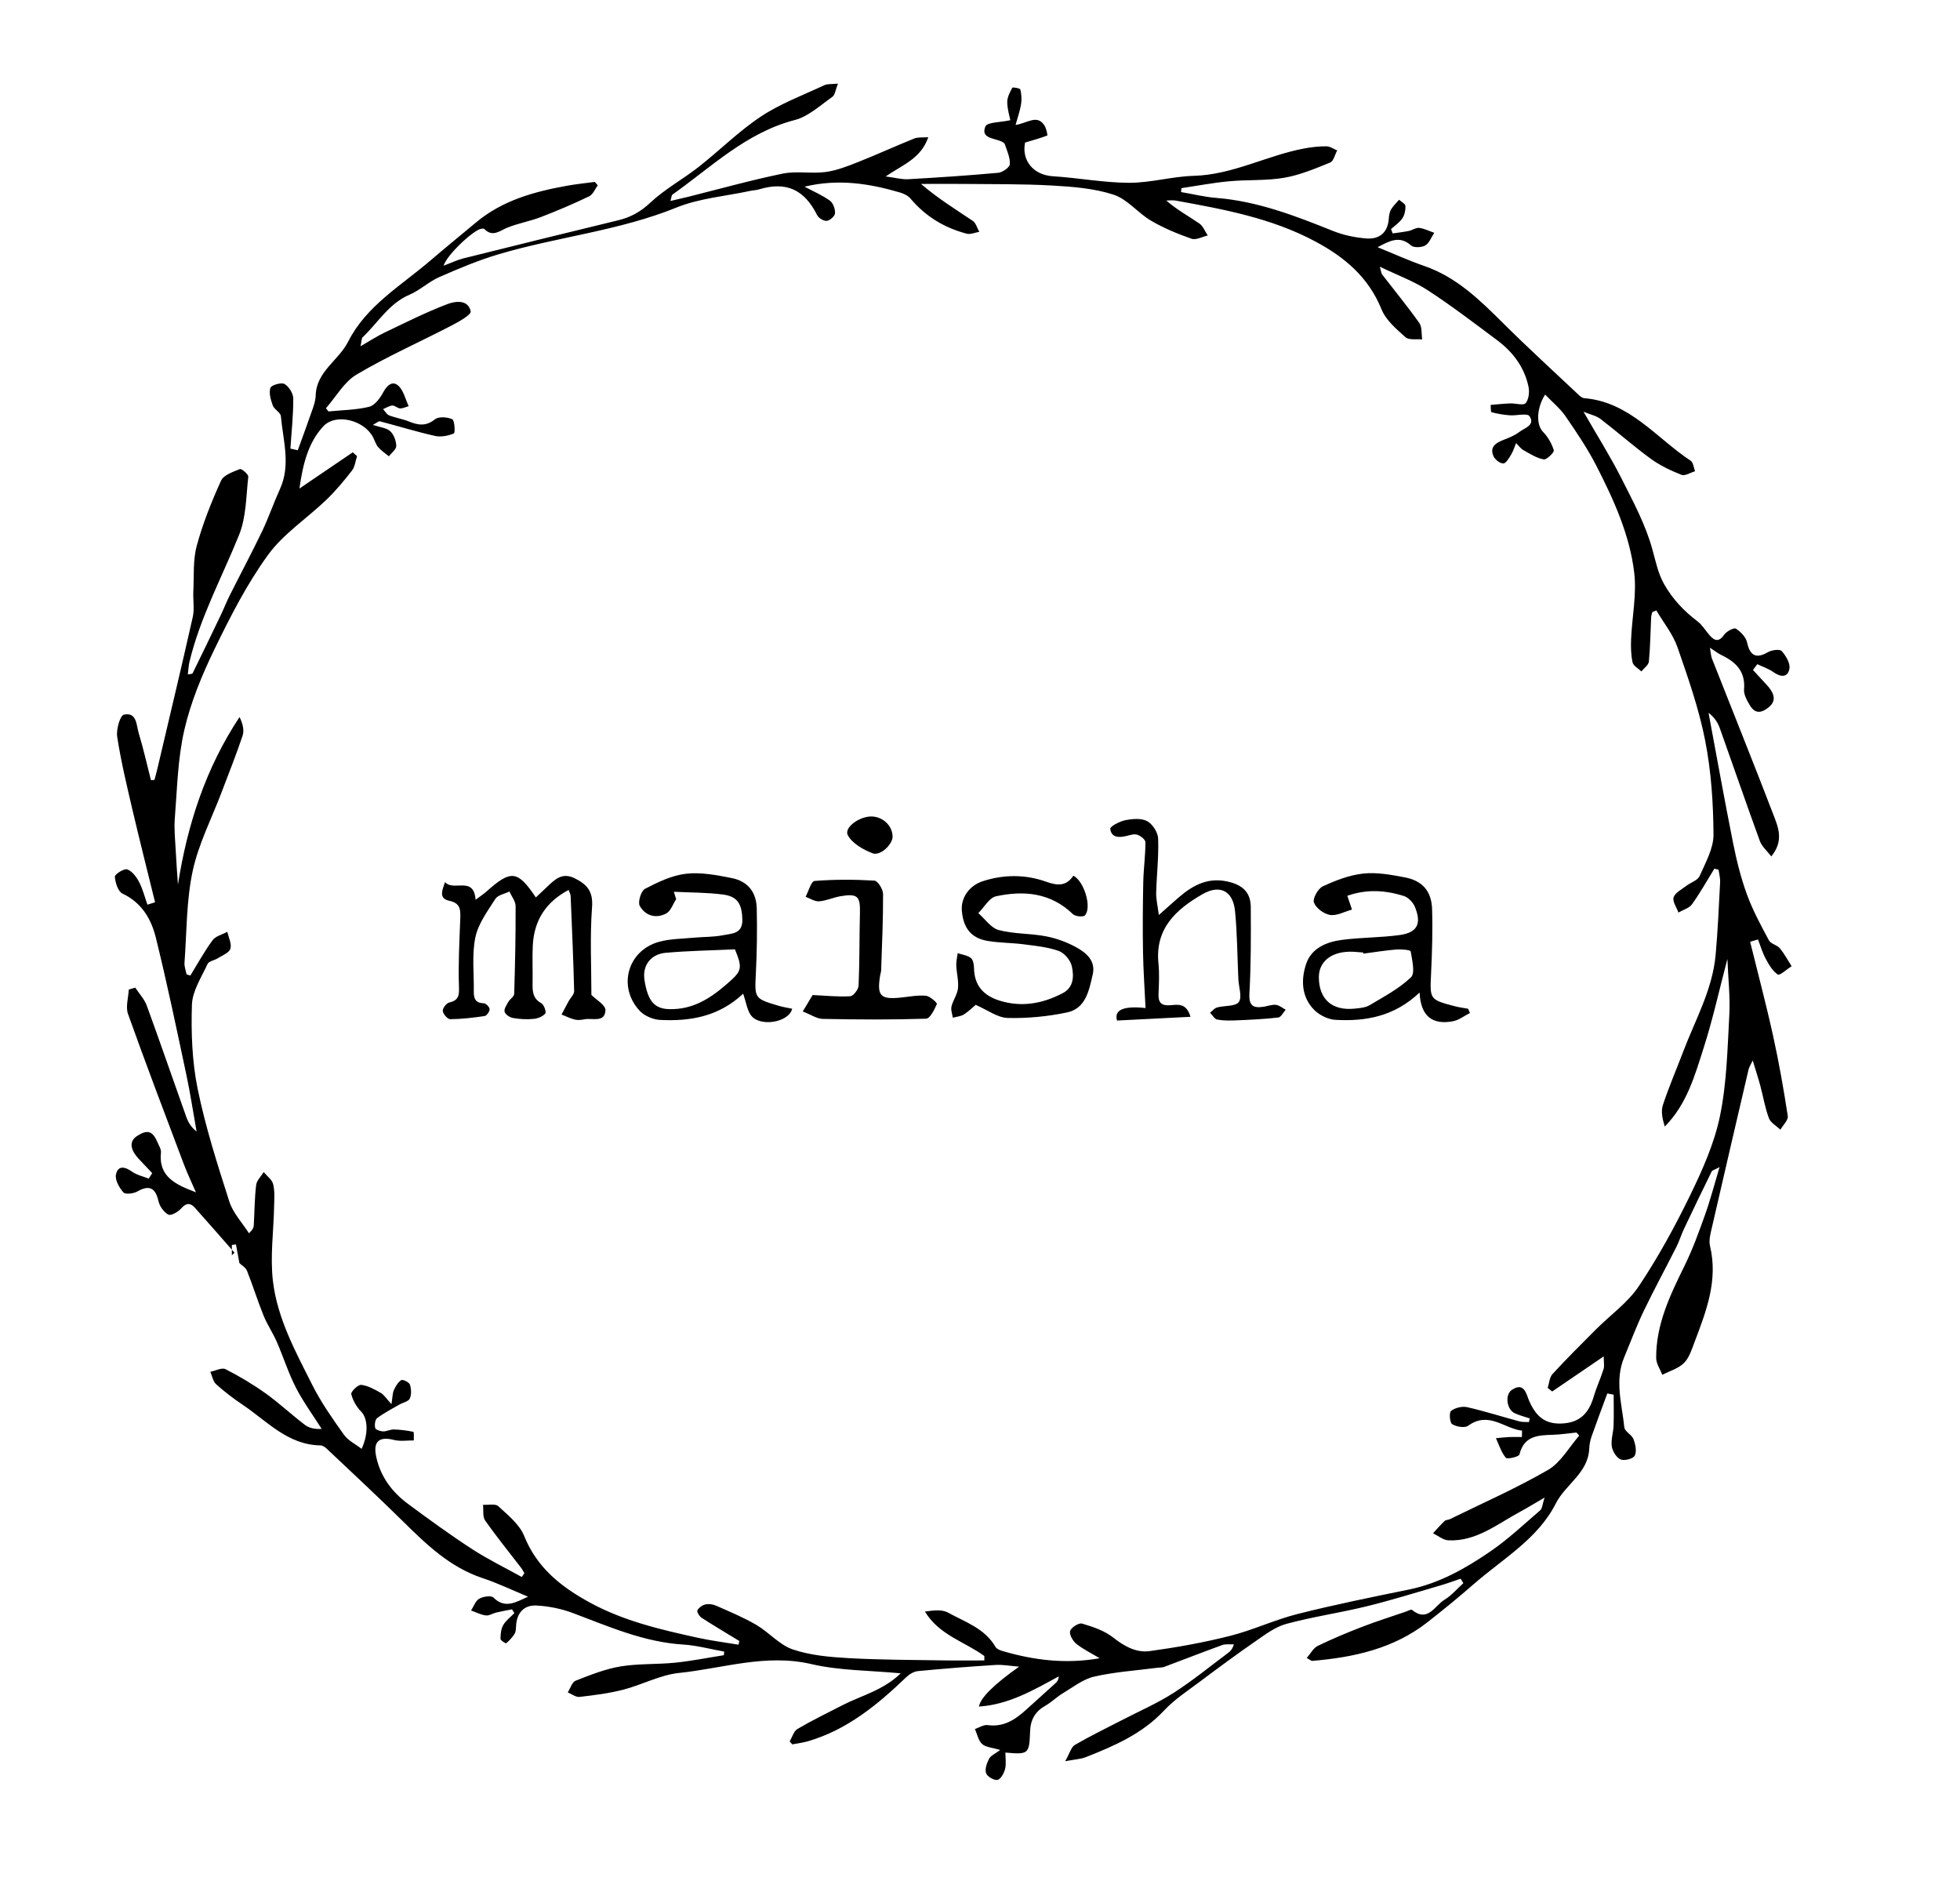 <svg width="610" height="591" viewBox="0 0 610 591" fill="none" xmlns="http://www.w3.org/2000/svg">
<path d="M544.691 293.109C547.081 302.829 549.661 312.5 551.811 322.27C553.641 330.55 555.111 338.919 556.401 347.299C556.601 348.569 554.921 350.129 554.111 351.549C552.881 350.379 551.081 349.43 550.541 348.01C549.321 344.78 548.771 341.31 547.871 337.95C547.251 335.63 546.501 333.35 545.491 330.01C544.721 331.65 544.341 332.189 544.201 332.799C540.361 349.259 536.521 365.72 532.741 382.2C532.331 384 531.781 386.019 532.191 387.719C534.771 398.409 531.041 408.01 527.391 417.64C526.521 419.93 525.741 422.529 524.091 424.169C522.351 425.899 519.641 426.65 517.351 427.84C516.681 426.1 515.451 424.359 515.441 422.609C515.381 412.219 519.721 403.14 524.201 394.06C526.741 388.92 528.711 383.48 530.641 378.07C532.271 373.52 533.481 368.82 535.171 363.2C533.611 364.05 532.901 364.18 532.711 364.57C529.791 370.51 526.921 376.47 524.091 382.45C523.231 384.26 522.651 386.21 521.751 388C518.381 394.69 514.791 401.27 511.551 408.02C509.301 412.7 507.491 417.59 505.491 422.38C502.451 429.65 504.801 436.96 505.531 444.21C505.661 445.49 507.841 446.459 508.371 447.849C508.981 449.439 509.451 451.64 508.781 452.99C508.311 453.95 505.551 454.68 504.381 454.18C503.081 453.62 501.861 451.65 501.631 450.13C501.321 448.06 502.101 445.85 502.181 443.69C502.301 440.47 502.211 437.25 502.211 434.03C501.551 433.9 500.891 433.77 500.231 433.64C498.591 438.1 496.911 442.54 495.341 447.02C494.921 448.22 494.661 449.54 494.611 450.81C494.291 458.4 487.251 461.88 484.201 467.89C478.591 478.95 467.721 485.07 458.731 492.92C454.061 497.01 449.231 500.93 444.351 504.77C433.811 513.06 421.351 515.78 408.361 516.87C408.131 516.89 407.871 516.609 406.691 515.959C407.911 514.569 408.751 512.859 410.101 512.209C414.631 510.009 419.291 508.06 423.991 506.25C428.421 504.54 432.961 503.109 437.451 501.569C438.121 501.339 439.131 500.75 439.441 501C444.381 505.01 446.511 499.69 449.521 497.87C451.731 496.54 453.481 494.44 455.431 492.68C455.151 492.22 454.871 491.76 454.591 491.29C452.441 492.01 450.311 492.809 448.131 493.439C440.541 495.639 432.981 498.01 425.311 499.89C417.051 501.91 408.581 503.129 400.381 505.339C396.981 506.249 393.871 508.59 390.881 510.66C384.951 514.75 379.161 519.039 373.391 523.359C369.581 526.219 365.491 528.879 362.271 532.329C355.491 539.579 346.791 543.329 337.891 546.839C336.371 547.439 334.631 547.499 331.521 548.089C332.941 545.599 333.371 543.7 334.521 543.02C339.191 540.29 344.091 537.929 348.901 535.439C354.341 532.619 360.021 530.16 365.171 526.87C371.131 523.07 376.621 518.549 382.301 514.319C382.971 513.819 383.551 513.219 384.011 511.719C382.791 511.779 381.461 511.549 380.361 511.949C374.321 514.139 368.341 516.49 362.321 518.74C361.671 518.98 360.901 518.92 360.181 519.01C353.611 519.87 346.931 520.29 340.501 521.77C337.031 522.57 333.921 525.069 330.741 526.969C328.891 528.069 327.331 529.68 325.461 530.74C322.241 532.55 320.721 535.06 320.591 538.81C320.341 545.92 320.081 546.02 312.901 545.4C312.901 547.12 313.211 548.91 312.801 550.51C312.471 551.83 311.421 553.72 310.431 553.91C309.351 554.11 307.241 552.86 306.891 551.81C306.461 550.53 307.121 548.65 307.831 547.31C308.361 546.32 309.731 545.769 311.291 544.599C308.731 543.819 306.751 543.749 305.651 542.729C304.481 541.649 304.131 539.659 303.421 538.069C304.751 537.629 306.141 536.679 307.391 536.849C312.401 537.539 315.991 535.13 319.401 532.03C322.441 529.26 325.501 526.53 328.541 523.77C329.021 523.33 329.411 522.8 329.531 521.68C321.661 525.95 313.971 530.479 304.671 531.079C305.117 528.386 309.284 524.246 317.171 518.66C314.261 518.43 312.031 517.99 309.851 518.13C301.791 518.64 293.741 519.27 285.711 520.04C284.421 520.16 283.001 521.029 282.031 521.959C273.091 530.529 263.661 538.31 251.481 541.87C249.891 542.34 248.211 542.529 246.581 542.849L245.761 541.92C246.561 540.59 247.041 538.72 248.211 538.04C252.761 535.37 257.521 533.06 262.211 530.65C268.131 527.62 274.871 526.05 280.321 520.74C270.561 519.81 261.301 519.91 252.551 517.87C238.361 514.56 225.001 519.21 211.341 520.62C205.441 521.23 199.831 524.319 193.971 525.829C189.531 526.979 184.921 527.549 180.361 528.079C179.211 528.209 177.921 527.17 176.701 526.67C177.501 525.42 178.031 523.47 179.151 523.03C183.691 521.25 188.321 519.399 193.081 518.599C198.691 517.669 204.501 518 210.191 517.42C215.251 516.9 220.251 515.889 225.281 515.099C225.311 514.719 225.351 514.349 225.381 513.969C221.121 513.219 216.891 512.05 212.611 511.78C200.401 511.03 189.461 506.169 178.271 501.969C174.691 500.629 170.751 499.83 166.931 499.64C163.121 499.45 160.861 501.89 160.621 505.88C160.571 506.74 160.581 507.73 160.171 508.41C159.491 509.53 158.541 510.53 157.541 511.38C157.401 511.5 155.771 510.5 155.771 510.02C155.771 508.57 155.921 506.929 156.621 505.719C157.441 504.289 158.911 503.23 160.091 502C159.841 501.61 159.591 501.219 159.341 500.829C157.721 501.149 156.091 501.43 154.481 501.81C153.371 502.07 152.241 502.849 151.211 502.719C149.641 502.519 148.141 501.729 146.611 501.189C147.431 499.919 147.981 498.19 149.141 497.52C150.351 496.82 152.861 496.45 153.571 497.16C157.211 500.79 160.621 498.56 164.331 496.89C159.621 494.94 155.011 492.709 150.191 491.109C140.061 487.749 132.741 480.669 125.411 473.439C117.611 465.749 109.581 458.3 101.621 450.77C101.121 450.3 100.371 449.82 99.731 449.81C89.511 449.65 83.091 442.23 75.481 437.13C72.611 435.2 69.831 433.09 67.271 430.78C66.291 429.9 66.041 428.22 65.461 426.9C67.061 426.59 69.051 425.51 70.191 426.09C74.541 428.31 78.771 430.829 82.741 433.669C86.961 436.689 90.761 440.29 94.911 443.43C96.251 444.45 98.081 444.809 100.111 444.669C97.401 440.389 94.371 436.27 92.061 431.77C89.721 427.21 88.181 422.24 86.121 417.53C84.911 414.76 83.161 412.209 82.031 409.419C80.171 404.819 78.701 400.079 76.871 395.469C76.491 394.499 75.311 393.85 74.511 393.07C74.191 391.36 73.811 389.31 73.431 387.26L72.161 387.44V390.65C72.431 390.38 72.711 390.11 72.981 389.84C68.891 385.18 64.821 380.51 60.691 375.89C59.261 374.29 57.971 374.26 56.381 376.07C55.441 377.15 53.211 378.42 52.401 377.99C51.001 377.26 49.681 375.399 49.321 373.799C48.381 369.619 46.421 368.68 42.771 370.77C41.571 371.46 39.021 371.77 38.411 371.08C37.111 369.62 35.741 367.2 36.091 365.52C36.681 362.64 38.841 363.009 41.081 364.609C42.571 365.679 44.531 366.079 46.281 366.789C46.641 366.219 47.001 365.65 47.371 365.08C45.991 363.62 44.601 362.16 43.231 360.69C40.401 357.66 40.201 355.12 42.641 353.53C45.861 351.44 47.491 351.91 49.001 355.44C49.451 356.5 50.201 357.66 50.091 358.7C49.291 366.35 54.901 368.709 60.981 371.049C59.721 368.139 58.341 365.28 57.221 362.32C51.351 346.76 45.431 331.209 39.841 315.549C39.051 313.319 39.961 310.49 40.081 307.94C40.751 307.74 41.421 307.549 42.091 307.349C43.311 309.209 44.931 310.92 45.681 312.95C49.891 324.48 53.871 336.09 58.001 347.65C58.601 349.32 59.551 350.86 61.181 352.13C60.131 346.23 59.241 340.29 57.991 334.43C54.951 320.16 51.981 305.869 48.481 291.719C47.061 285.969 44.081 280.89 38.111 278.08C36.731 277.43 35.871 274.67 35.751 272.82C35.701 272.08 38.631 270.199 39.591 270.549C41.121 271.089 42.461 272.899 43.291 274.479C44.441 276.679 45.041 279.16 45.881 281.53C46.671 281.28 47.471 281.039 48.261 280.789C45.891 271.109 43.431 261.44 41.161 251.74C39.421 244.3 37.641 236.839 36.471 229.299C36.121 227.049 37.371 222.65 38.561 222.4C42.641 221.52 42.431 225.75 43.201 228.27C44.661 233.04 45.731 237.93 46.971 242.77C47.331 242.76 47.701 242.739 48.061 242.729C48.331 241.729 48.631 240.729 48.861 239.719C52.601 223.829 56.411 207.96 59.991 192.03C60.561 189.48 60.041 186.7 60.171 184.03C60.411 179.29 60.021 174.349 61.231 169.859C63.101 162.929 65.811 156.169 68.781 149.609C69.581 147.829 72.501 146.839 74.651 145.979C75.171 145.769 77.351 147.619 77.271 148.359C76.591 154.429 76.641 160.9 74.421 166.43C69.141 179.53 62.331 192.03 58.981 205.89C58.691 207.11 58.641 208.38 58.451 209.87C59.221 209.72 59.831 209.759 59.931 209.549C62.911 203.489 65.851 197.41 68.761 191.31C69.691 189.37 70.471 187.349 71.431 185.419C74.791 178.719 78.331 172.1 81.571 165.34C83.621 161.05 85.161 156.52 87.131 152.19C90.551 144.66 88.091 137.07 87.421 129.52C87.321 128.35 85.371 127.45 84.901 126.19C84.261 124.45 83.641 122.32 84.151 120.71C84.421 119.85 87.521 118.93 88.531 119.49C89.901 120.26 91.261 122.42 91.271 123.99C91.301 129.19 90.721 134.399 90.381 139.609C91.151 139.779 91.911 139.95 92.681 140.12C94.281 135.7 95.911 131.28 97.451 126.84C97.871 125.63 98.211 124.319 98.251 123.049C98.471 115.579 105.391 112.19 108.351 106.32C114.011 95.1 124.941 88.84 134.101 80.95C138.701 76.99 143.431 73.18 148.081 69.279C156.361 62.33 166.341 59.609 176.661 57.77C179.461 57.27 182.301 56.989 185.121 56.609C185.421 56.959 185.721 57.319 186.031 57.669C185.171 58.84 184.551 60.52 183.391 61.08C178.471 63.44 173.431 65.59 168.341 67.549C164.981 68.84 161.371 69.469 158.031 70.79C155.551 71.769 153.381 73.95 150.731 71.26C150.581 71.1 150.171 71.15 149.891 71.169C147.571 71.37 139.121 79.21 138.051 82.689C140.401 81.809 142.261 80.9 144.221 80.409C160.301 76.4 176.381 72.43 192.491 68.529C196.361 67.59 199.421 65.859 202.441 63.029C206.921 58.83 212.501 55.819 217.371 51.999C223.951 46.84 229.921 40.83 236.851 36.239C242.921 32.219 249.931 29.619 256.581 26.5C257.531 26.059 258.761 26.23 260.791 26.02C260.041 27.869 259.911 29.529 259.031 30.149C255.281 32.789 251.601 36.249 247.361 37.349C232.211 41.279 221.421 51.98 209.261 60.569C209.001 60.749 209.011 61.319 208.651 62.55C210.851 62.029 212.551 61.65 214.241 61.23C224.021 58.789 233.741 56.05 243.611 54.029C247.901 53.15 252.551 54.109 256.941 53.529C260.391 53.069 263.781 51.73 267.061 50.429C272.941 48.099 278.701 45.459 284.571 43.09C285.651 42.65 286.991 42.84 288.901 42.69C286.651 49.289 281.091 51.209 275.631 54.91C278.591 55.289 280.631 55.88 282.631 55.77C291.991 55.239 301.341 54.63 310.671 53.77C312.021 53.65 314.231 52.09 314.291 51.099C314.411 49.05 313.401 46.91 312.711 44.849C312.561 44.419 311.841 44.099 311.321 43.88C309.061 42.959 305.171 42.929 306.691 39.33C307.251 37.999 311.251 38.12 314.441 37.41C314.251 36.389 313.521 34.109 313.481 31.809C313.451 30.299 314.301 28.709 315.041 27.309C315.161 27.07 317.451 27.45 317.551 27.829C317.911 29.299 318.011 30.919 317.781 32.419C317.481 34.389 316.781 36.3 316.071 38.88C319.801 38.34 322.811 35.429 325.121 39.15C325.671 40.039 326.061 42.12 325.941 42.169C323.801 42.999 321.571 43.609 319.031 44.359C317.881 49.91 321.601 54.469 327.671 54.849C335.581 55.34 343.471 56.859 351.371 56.889C358.081 56.91 364.791 54.91 371.521 54.719C383.661 54.389 394.271 48.389 405.871 46.209C408.141 45.789 410.471 45.52 412.771 45.529C413.901 45.529 415.031 46.349 416.171 46.8C415.461 48.099 415.051 50.15 413.981 50.58C409.331 52.469 404.581 54.48 399.681 55.319C394.051 56.289 388.191 55.88 382.471 56.419C377.521 56.88 372.621 57.819 367.691 58.55C367.651 58.959 367.611 59.359 367.581 59.77C371.241 60.389 374.881 61.3 378.571 61.59C391.371 62.62 403.111 67.15 414.851 71.87C418.141 73.189 421.801 73.95 425.341 74.21C429.281 74.49 431.911 72.409 432.221 68.1C432.291 67.109 432.441 66.01 432.931 65.18C433.581 64.059 434.581 63.16 435.441 62.16C436.131 62.809 437.361 63.419 437.401 64.1C437.471 65.379 437.151 66.9 436.451 67.939C435.561 69.26 434.121 70.2 432.921 71.299C433.091 71.749 433.271 72.189 433.441 72.639C435.111 72.389 436.801 72.21 438.461 71.87C439.561 71.639 440.671 70.799 441.691 70.919C443.291 71.12 444.811 71.909 446.371 72.45C445.461 73.809 444.841 75.659 443.571 76.389C442.421 77.049 439.991 77.139 439.131 76.37C435.551 73.15 432.321 75.059 428.741 76.93C433.601 78.9 438.381 81.079 443.321 82.79C453.401 86.279 460.651 93.45 467.961 100.719C475.641 108.349 483.641 115.65 491.521 123.07C491.931 123.45 492.491 123.859 493.011 123.909C507.201 125.059 515.481 136.32 526.191 143.39C527.001 143.93 527.111 145.54 527.541 146.65C526.121 147.07 524.411 148.2 523.321 147.77C519.991 146.45 516.651 144.88 513.761 142.77C508.391 138.86 503.401 134.43 498.121 130.38C496.841 129.4 495.071 129.05 492.821 128.13C497.131 135.63 501.121 141.94 504.481 148.57C508.171 155.86 512.131 163.21 514.271 171C515.301 174.76 516.041 178.49 517.981 181.9C520.571 186.45 524.081 190.16 528.261 193.32C529.801 194.49 530.841 196.309 532.151 197.789C533.741 199.579 535.051 199.75 536.631 197.5C537.361 196.46 539.641 195.25 540.241 195.63C541.751 196.59 543.381 198.28 543.741 199.94C544.631 204.07 546.561 205.069 550.171 202.979C551.361 202.289 553.871 201.929 554.491 202.599C555.811 204.039 557.221 206.43 556.911 208.12C556.381 210.97 554.141 210.73 551.911 209.15C550.411 208.09 548.591 207.5 546.911 206.69C546.461 207.29 546.021 207.9 545.571 208.5C546.991 210.04 548.421 211.58 549.841 213.13C552.911 216.47 552.701 218.77 549.521 220.78C547.101 222.31 545.621 221.249 544.521 219.359C543.661 217.889 542.651 216.08 542.791 214.52C543.271 208.92 540.211 205.99 535.701 203.83C534.701 203.35 533.811 202.63 532.171 201.57C532.461 203.2 532.481 204.14 532.801 204.95C539.211 221.22 545.751 237.45 552.021 253.78C553.481 257.58 555.201 261.74 551.261 266.51C549.971 264.81 548.341 263.449 547.711 261.729C543.451 250.059 539.421 238.299 535.241 226.599C534.601 224.809 533.531 223.18 531.741 221.84C534.281 235.4 536.701 248.99 539.411 262.51C540.491 267.89 541.831 273.269 543.711 278.409C545.511 283.339 548.051 288.01 550.541 292.65C551.131 293.75 553.061 294.059 553.921 295.099C555.341 296.799 556.391 298.81 557.591 300.68C556.111 301.62 553.911 303.67 553.301 303.27C551.661 302.2 550.521 300.189 549.531 298.359C548.511 296.479 547.911 294.369 547.131 292.359C546.331 292.599 545.521 292.84 544.721 293.07L544.691 293.109ZM515.581 189.94C515.131 190.12 514.681 190.299 514.231 190.479C514.111 190.999 513.911 191.519 513.881 192.049C513.661 196.659 513.611 201.29 513.171 205.88C513.061 206.97 511.651 207.93 510.841 208.95C509.891 208.02 508.341 207.23 508.101 206.15C507.581 203.79 507.541 201.28 507.641 198.84C507.941 191.93 509.421 184.9 508.601 178.14C507.181 166.36 502.221 155.489 496.841 144.979C494.081 139.589 490.651 134.51 487.211 129.51C485.531 127.07 483.121 125.129 480.881 122.789C478.021 127.319 478.211 132.329 480.191 134.359C481.731 135.929 482.951 138.04 483.581 140.13C483.771 140.76 481.341 143.139 480.441 142.969C478.221 142.559 476.141 141.22 474.111 140.07C473.231 139.57 472.591 138.63 471.841 137.89C471.341 139.08 470.981 140.35 470.321 141.44C469.661 142.53 468.691 144.229 467.861 144.229C466.801 144.229 465.251 143 464.791 141.93C463.561 139.06 465.551 137.81 467.941 136.89C469.631 136.24 471.391 135.53 472.811 134.45C474.451 133.19 477.931 132.33 475.991 129.49C475.301 128.49 471.961 129.4 469.851 129.24C467.941 129.09 466.031 128.77 464.181 128.28C463.921 128.21 464.001 126.8 463.931 126.01C465.961 125.85 468.001 125.619 470.031 125.539C471.681 125.479 474.121 126.269 474.811 125.469C475.801 124.309 476.061 121.96 475.701 120.31C474.411 114.26 470.851 109.53 465.961 105.88C458.841 100.57 451.771 95.159 444.341 90.32C439.991 87.49 434.981 85.669 429.431 82.999C429.901 84.629 429.901 85.1 430.131 85.389C434.001 90.409 438.041 95.32 441.711 100.49C442.621 101.77 442.351 103.9 442.621 105.63C440.861 105.45 438.521 105.91 437.451 104.96C434.601 102.42 431.341 99.659 429.971 96.279C425.921 86.279 418.531 80.059 409.381 75.159C395.741 67.85 380.831 65.129 365.881 62.419C364.941 62.249 363.941 62.4 362.971 62.4C366.371 65.34 369.931 67.269 373.261 69.549C374.431 70.35 375.021 72.01 375.881 73.279C374.181 73.669 372.231 74.79 370.841 74.299C366.501 72.779 362.171 70.99 358.211 68.669C354.141 66.279 350.881 61.989 346.591 60.59C340.551 58.609 333.911 58.109 327.491 57.739C318.261 57.209 308.991 57.349 299.741 57.239C295.371 57.19 291.001 57.239 286.631 57.239C291.971 61.809 297.441 65.159 302.751 68.74C303.741 69.409 304.121 70.99 304.781 72.15C303.471 72.359 302.031 73.029 300.861 72.719C293.931 70.909 288.041 67.35 283.371 61.8C282.611 60.9 281.321 60.27 280.151 59.919C270.601 57.109 260.921 55.569 250.391 58.09C253.201 59.59 255.941 60.749 258.291 62.45C259.301 63.179 259.951 65.059 259.881 66.37C259.841 67.249 258.311 68.609 257.331 68.73C256.381 68.84 254.781 67.879 254.321 66.96C250.341 58.969 244.661 56.38 236.251 58.929C235.291 59.219 234.251 59.23 233.261 59.45C225.671 61.08 217.661 61.7 210.561 64.579C192.701 71.829 173.551 73.689 155.301 79.09C148.971 80.96 142.821 83.549 136.751 86.21C133.481 87.639 130.741 90.299 127.451 91.71C121.001 94.469 117.641 100.43 112.881 104.94C112.491 105.31 112.561 106.15 112.201 107.76C115.231 106.02 117.371 104.6 119.661 103.51C126.151 100.42 132.581 97.159 139.291 94.62C141.651 93.719 145.711 93.12 146.491 96.9C146.701 97.93 142.831 100.119 140.571 101.289C130.711 106.409 120.511 110.91 110.971 116.56C107.091 118.86 104.581 123.479 101.441 127.039C101.701 127.369 101.961 127.709 102.221 128.039C106.461 127.619 110.801 127.59 114.901 126.59C116.651 126.16 118.301 123.89 119.281 122.07C120.461 119.86 122.161 118.43 123.931 120C125.601 121.47 126.151 124.21 127.191 126.39C126.291 126.65 125.391 127.13 124.501 127.09C123.691 127.06 122.881 126.14 122.111 126.2C121.131 126.27 120.181 126.92 119.221 127.32C119.841 127.99 120.341 128.96 121.101 129.26C123.111 130.04 125.311 130.37 127.311 131.18C130.161 132.34 132.581 132.72 135.351 130.5C136.511 129.57 139.211 129.76 140.751 130.46C141.501 130.8 141.691 134.72 141.261 134.89C139.471 135.62 137.241 136.079 135.391 135.659C129.631 134.369 123.971 132.61 118.251 131.12C117.831 131.01 117.221 131.609 116.031 132.229C118.361 133.009 120.341 133.15 121.461 134.2C122.581 135.25 123.301 137.21 123.331 138.78C123.351 139.84 121.851 140.93 121.031 142C119.911 141.07 118.661 140.26 117.721 139.18C116.991 138.34 116.661 137.15 116.131 136.12C113.411 130.79 104.541 128.409 100.561 132.729C96.071 137.609 94.291 144.09 93.191 152.03C99.441 147.79 104.611 144.27 109.791 140.76C110.231 141.16 110.681 141.55 111.121 141.95C110.621 143.46 110.471 145.229 109.561 146.419C107.091 149.599 104.481 152.74 101.581 155.53C95.551 161.32 88.211 166.08 83.401 172.71C76.821 181.78 71.631 191.969 66.721 202.099C62.841 210.099 59.361 218.529 57.371 227.159C55.311 236.069 55.141 245.429 54.411 254.609C54.131 258.049 54.541 261.55 54.711 265.03C54.881 268.45 55.151 271.87 55.381 275.28C58.331 256.52 64.021 239.05 74.551 223.14C75.581 225.23 76.061 227.279 75.491 228.979C73.531 234.859 71.201 240.62 69.011 246.43C65.911 254.64 61.771 262.619 59.961 271.099C57.981 280.359 58.121 290.079 57.421 299.609C57.331 300.789 57.831 302 58.051 303.2L59.241 303.599C61.511 299.909 63.601 296.069 66.161 292.599C67.121 291.299 69.191 290.829 70.761 289.979C71.141 291.759 72.171 293.73 71.701 295.25C71.301 296.52 69.201 297.31 67.781 298.21C66.741 298.87 65.011 299.089 64.601 299.979C62.691 304.129 59.871 308.39 59.731 312.69C59.451 321.41 59.781 330.37 61.521 338.89C63.951 350.74 67.661 362.35 71.361 373.89C72.511 377.48 75.391 380.509 77.481 383.789C78.721 382.639 78.941 381.99 78.981 381.32C79.221 377.13 79.221 372.92 79.721 368.77C79.891 367.36 81.251 366.08 82.071 364.75C83.091 365.99 84.661 367.1 85.011 368.51C85.551 370.7 85.361 373.09 85.311 375.4C85.161 383.16 84.041 391.029 84.941 398.659C86.321 410.349 92.041 420.77 97.271 431.15C99.991 436.55 103.541 441.56 107.051 446.5C108.321 448.29 110.601 449.37 112.541 450.88C114.841 445.92 114.361 441.28 112.421 439.31C110.971 437.84 109.801 435.81 109.321 433.83C109.151 433.1 111.441 430.859 112.421 430.969C114.521 431.209 116.581 432.38 118.491 433.46C119.541 434.06 120.251 435.269 121.831 436.969C122.191 434.699 122.151 433.54 122.591 432.59C123.121 431.42 123.861 430.12 124.891 429.49C125.371 429.2 127.321 430.15 127.571 430.88C128.011 432.22 128.101 434.01 127.531 435.24C127.111 436.16 125.401 436.459 124.301 437.099C121.961 438.449 119.531 439.7 117.381 441.31C116.721 441.8 116.531 443.44 116.771 444.39C116.911 444.94 118.341 445.42 119.201 445.45C120.321 445.49 121.461 444.819 122.581 444.849C124.621 444.909 126.671 445.159 128.651 445.589C128.881 445.639 128.761 447.33 128.791 448.26C126.721 448.24 124.561 448.609 122.611 448.109C118.111 446.959 116.101 448.49 117.041 453.12C118.301 459.36 121.911 464.249 126.931 467.969C133.471 472.819 140.071 477.62 146.901 482.06C151.851 485.28 157.211 487.88 162.391 490.76C162.661 490.37 162.931 489.989 163.201 489.599C162.881 489.059 162.611 488.479 162.231 487.979C158.461 483.049 154.541 478.23 150.981 473.16C150.151 471.97 150.511 469.94 150.331 468.29C151.951 468.4 154.161 467.869 155.081 468.729C158.081 471.509 161.681 474.379 163.131 477.979C167.131 487.919 174.621 493.819 183.551 498.699C194.121 504.479 205.661 507.149 217.261 509.689C221.421 510.599 225.661 511.129 229.861 511.829C229.931 511.439 230.011 511.06 230.081 510.67C226.161 508.28 222.201 505.939 218.341 503.439C217.651 502.989 216.811 501.6 217.041 501.16C217.481 500.32 218.561 499.52 219.511 499.31C220.561 499.07 221.881 499.239 222.881 499.689C227.101 501.559 231.401 503.33 235.381 505.66C239.321 507.97 242.571 511.89 246.731 513.3C252.211 515.16 258.261 515.68 264.111 516.01C274.051 516.57 284.021 516.549 293.971 516.719C298.091 516.789 302.221 516.729 306.351 516.729V515.349C300.211 510.869 292.271 508.84 287.861 501.52C290.391 501.17 293.111 500.779 295.041 501.839C300.361 504.769 306.491 506.74 309.821 512.51C310.191 513.15 311.201 513.56 311.991 513.79C321.811 516.68 331.761 517.9 342.251 516.04C339.681 514.5 337.121 513.27 334.961 511.54C333.871 510.66 332.721 508.62 333.051 507.56C333.401 506.45 335.761 504.96 336.771 505.26C340.131 506.26 343.691 507.44 346.381 509.55C349.891 512.31 353.611 514.409 357.851 513.819C366.231 512.669 374.611 511.159 382.811 509.089C389.931 507.289 396.691 504.08 403.811 502.28C415.291 499.38 426.911 497.03 438.511 494.66C447.931 492.74 456.091 488.11 463.821 482.81C469.341 479.03 474.271 474.38 479.351 470C480.011 469.43 480.031 468.13 480.711 466.05C477.421 467.96 475.231 469.31 472.971 470.53C465.901 474.34 459.431 479.749 450.761 479.349C449.141 479.279 447.581 477.92 445.991 477.15C447.191 475.86 448.351 474.52 449.621 473.31C450.001 472.95 450.731 473.01 451.251 472.76C461.471 467.74 471.951 463.139 481.781 457.439C485.751 455.139 488.301 450.4 491.491 446.77C491.201 446.45 490.921 446.13 490.631 445.8C488.221 446.04 485.801 446.42 483.381 446.5C478.751 446.65 474.311 446.75 472.891 452.64C472.721 453.34 469.111 454.19 468.651 453.65C467.221 451.96 466.541 449.649 465.571 447.569C466.941 447.439 468.311 447.269 469.691 447.209C471.001 447.149 472.321 447.199 473.641 447.199C473.661 446.539 473.681 445.879 473.701 445.219C468.161 444.619 463.361 439.03 456.921 443.69C455.861 444.46 453.261 444.01 451.951 443.2C451.191 442.73 450.961 439.57 451.611 439.07C452.871 438.1 455.051 437.559 456.601 437.909C462.081 439.149 467.451 440.88 472.891 442.34C473.831 442.59 474.861 442.489 475.851 442.549C475.931 442.169 476.011 441.789 476.081 441.409C474.531 440.889 472.931 440.48 471.441 439.81C468.921 438.68 468.271 434.01 470.551 432.51C474.461 429.93 475.071 434.04 475.891 435.9C477.901 440.47 480.541 443.21 485.971 443C491.701 442.78 494.501 439.74 496.001 434.64C496.851 431.73 498.151 428.96 499.071 426.06C499.371 425.12 499.121 423.999 499.121 422.099C493.291 426.069 488.181 429.55 483.081 433.03C482.611 432.66 482.151 432.289 481.681 431.919C482.151 430.459 482.231 428.639 483.171 427.609C487.551 422.849 492.141 418.27 496.721 413.69C501.191 409.22 506.611 405.4 510.051 400.25C516.051 391.26 521.301 381.68 526.031 371.94C529.861 364.06 533.551 355.799 535.301 347.299C537.411 337.069 537.631 326.42 538.201 315.93C538.511 310.29 537.851 304.589 537.611 298.409C535.071 308.069 533.091 317.1 530.291 325.87C527.501 334.6 525.021 343.62 518.111 350.59C517.411 348.25 516.871 345.889 517.521 343.919C519.371 338.299 521.731 332.85 523.831 327.31C527.611 317.38 532.981 307.96 533.951 297.12C534.621 289.63 534.951 282.1 535.341 274.58C535.411 273.29 535.031 271.969 534.861 270.669C534.421 270.559 533.981 270.44 533.551 270.33C531.261 274.04 529.131 277.869 526.591 281.409C525.701 282.639 523.801 283.149 522.371 283.979C521.801 282.379 520.451 280.52 520.871 279.25C521.351 277.79 523.361 276.8 524.791 275.7C526.171 274.63 528.341 274 528.951 272.64C530.791 268.48 533.301 264.05 533.281 259.74C533.221 249.98 532.571 240.08 530.701 230.52C528.771 220.63 525.391 210.969 522.071 201.419C520.651 197.339 517.741 193.78 515.511 189.99L515.581 189.94Z" fill="black"/>
<path d="M138.528 274.52C141.118 277.53 147.498 272.45 148.008 280.01C149.348 279 150.458 278.28 151.438 277.41C159.038 270.62 161.078 270.82 166.768 279.28C168.048 278.07 169.288 276.92 170.518 275.75C172.878 273.49 175.128 271.46 178.878 273.33C182.748 275.26 184.628 277.4 184.258 282.34C183.568 291.52 184.058 300.79 184.058 309.61C185.518 311.11 188.488 312.78 188.428 314.34C188.278 318.37 184.378 316.73 181.938 317.2C180.958 317.39 179.868 317.53 178.918 317.3C177.488 316.95 176.148 316.26 174.768 315.72C175.488 314.36 176.198 312.98 176.938 311.63C177.528 310.55 178.708 309.47 178.688 308.42C178.448 298.55 178.008 288.69 177.598 278.83C177.578 278.28 177.248 277.75 176.978 276.95C169.868 280.69 166.218 286.44 165.818 294.21C165.628 297.97 165.818 301.74 165.758 305.5C165.718 308.15 165.598 310.64 168.498 312.22C169.308 312.66 170.088 314.95 169.708 315.4C168.918 316.34 167.378 316.96 166.078 317.08C163.958 317.28 161.758 317.17 159.658 316.8C158.658 316.63 157.288 315.72 157.048 314.87C156.798 314.02 157.648 312.77 158.198 311.8C158.708 310.9 159.998 310.15 160.028 309.31C160.308 300.21 160.508 291.1 160.468 281.99C160.468 280.47 159.218 278.96 158.548 277.44C157.048 278.18 154.938 278.53 154.168 279.73C151.738 283.54 148.818 287.47 147.938 291.74C146.828 297.13 147.548 302.9 147.458 308.5C147.428 310.62 147.878 312.16 150.538 312.21C151.208 312.22 152.348 313.37 152.378 314.04C152.408 314.76 151.488 316.09 150.828 316.19C147.278 316.72 143.688 317.14 140.098 317.17C139.288 317.17 137.908 315.58 137.808 314.61C137.718 313.78 138.938 312.18 139.818 311.98C142.828 311.29 142.938 309.71 142.838 306.93C142.598 300.01 142.978 293.06 143.238 286.12C143.338 283.37 143.478 281.07 139.828 280.32C136.438 279.62 137.638 277.01 138.508 274.51L138.528 274.52Z" fill="black"/>
<path d="M419.311 278.75C419.771 280.12 420.131 281.18 420.771 283.06C418.421 283.71 416.051 285.06 413.941 284.73C412.031 284.43 409.571 282.61 408.931 280.87C408.471 279.63 410.201 276.52 411.691 275.83C415.681 273.98 419.991 272.31 424.301 271.85C428.511 271.4 432.951 272.23 437.181 273.03C442.691 274.07 445.521 277.29 445.701 282.94C445.911 289.58 445.701 296.24 445.391 302.88C445.001 311.04 444.861 311.05 452.771 313.14C454.121 313.5 455.521 313.66 456.901 313.92C457.101 314.36 457.291 314.8 457.491 315.24C455.731 316.12 454.061 317.46 452.201 317.81C446.051 318.97 442.161 316.53 441.811 308.87C433.851 316.42 424.941 317.87 415.651 317.38C413.371 317.26 410.691 315.95 409.051 314.32C405.071 310.34 404.851 305.02 406.461 300.09C408.101 295.04 412.851 293.11 417.731 292.48C423.601 291.72 429.581 291.79 435.451 291.01C441.091 290.26 442.541 287.5 440.331 282.17C439.751 280.78 438.251 279.24 436.851 278.81C431.251 277.08 425.531 276.6 419.291 278.77L419.311 278.75ZM424.311 296.77C424.291 296.65 424.271 296.53 424.251 296.41C423.241 296.34 422.231 296.24 421.221 296.19C414.711 295.86 410.421 299.03 410.461 304.15C410.511 311.02 414.601 314.62 421.661 313.88C423.231 313.72 424.981 313.58 426.281 312.8C430.721 310.14 435.441 307.67 439.121 304.14C440.491 302.83 439.491 298.78 439.041 296.07C438.961 295.62 436.131 295.36 434.611 295.48C431.171 295.76 427.751 296.32 424.321 296.77H424.311Z" fill="black"/>
<path d="M210.441 279.82C209.431 281.35 208.761 283.53 207.341 284.28C204.131 285.98 200.791 284.97 199.101 281.89C198.451 280.7 199.521 277.23 200.741 276.6C204.751 274.52 209.091 272.42 213.491 271.91C218.111 271.37 223.011 272.33 227.661 273.24C232.701 274.22 235.401 277.58 235.521 282.74C235.671 289.39 235.581 296.06 235.251 302.7C234.851 310.73 234.691 310.74 242.411 313.02C243.761 313.42 245.161 313.62 246.541 313.92C245.511 318.27 236.251 319.71 233.631 315.85C232.511 314.19 232.221 311.97 231.301 309.23C223.611 316.43 214.731 317.86 205.451 317.4C203.271 317.29 200.601 316.17 199.131 314.61C192.101 307.13 195.311 295.75 205.181 293.07C208.621 292.14 212.331 292.15 215.931 291.81C218.951 291.52 222.051 291.64 225.001 291.04C227.601 290.51 231.091 290.7 231.031 286.33C230.961 281.39 229.601 278.97 225.021 278.38C219.971 277.72 214.831 277.77 209.721 277.52C209.961 278.29 210.201 279.07 210.441 279.84V279.82ZM228.731 295.43C221.471 295.77 214.311 295.88 207.191 296.51C202.551 296.92 199.871 300.42 200.581 304.99C201.621 311.68 203.771 313.96 208.401 314.05C215.441 314.18 220.731 310.93 225.821 306.56C230.881 302.22 231.261 301.59 228.731 295.43Z" fill="black"/>
<path d="M334.057 272.51C337.447 274.26 339.877 282.44 337.647 284.87C337.117 285.45 334.647 285.2 333.897 284.47C326.997 277.79 318.657 277.06 309.997 278.92C307.877 279.37 306.307 282.35 304.477 284.17C306.577 285.99 308.417 288.79 310.837 289.43C315.537 290.68 320.607 290.45 325.427 291.36C328.637 291.97 331.867 293.13 334.747 294.68C337.967 296.41 341.077 298.94 340.087 303.22C338.957 308.1 337.987 313.83 332.087 315.07C326.057 316.34 319.767 316.94 313.617 316.79C310.477 316.71 307.387 314.33 303.647 312.71C302.857 313.37 301.537 314.71 299.987 315.69C299.017 316.31 297.697 316.39 296.537 316.71C296.377 315.54 295.867 314.29 296.127 313.22C296.597 311.27 297.957 309.48 298.147 307.54C298.387 305.21 297.707 302.8 297.617 300.42C297.567 299.16 297.897 297.89 298.057 296.63C299.447 297.09 301.047 297.28 302.147 298.12C302.867 298.67 303.117 300.17 303.137 301.25C303.217 306.67 306.087 309.82 311.037 311.38C317.947 313.55 324.497 312.34 330.747 309.07C334.237 307.25 334.247 303.69 333.567 300.66C333.157 298.82 331.247 296.55 329.497 295.93C326.027 294.7 322.207 294.34 318.507 293.86C314.787 293.38 310.987 293.44 307.297 292.8C302.217 291.91 299.797 288.8 299.347 283.4C299.027 279.52 301.497 275.66 305.837 274.24C312.367 272.1 319.157 272.09 325.547 274.38C329.247 275.71 331.867 275.77 334.067 272.51H334.057Z" fill="black"/>
<path d="M360.661 284.75C363.241 282.46 365.011 280.85 366.821 279.29C371.511 275.25 376.431 272.7 383.071 274.59C387.361 275.81 389.241 278.3 389.271 282.28C389.321 291.24 389.351 300.21 388.851 309.15C388.631 313.04 390.051 313.79 393.271 313.3C394.561 313.1 395.871 312.57 397.111 312.71C398.161 312.83 399.141 313.69 400.141 314.23C399.371 315.07 398.681 316.55 397.831 316.65C393.541 317.15 389.211 317.34 384.891 317.53C382.871 317.62 380.801 317.66 378.831 317.29C377.981 317.13 377.331 315.9 376.591 315.15C377.321 314.59 377.971 313.74 378.791 313.52C381.101 312.89 384.501 313.26 385.541 311.83C386.651 310.31 385.521 307.18 385.411 304.75C385.081 297.67 385.071 290.56 384.371 283.52C383.751 277.25 379.671 275.15 374.261 278.26C366.021 282.99 359.431 288.96 360.541 299.84C360.861 302.99 360.691 306.22 360.561 309.4C360.441 312.08 361.541 313.02 364.171 312.83C366.481 312.67 369.221 311.97 370.501 316.43C362.611 316.83 355.101 317.21 347.641 317.59C346.701 314.263 349.661 312.967 356.521 313.7C356.241 307.78 355.831 301.96 355.731 296.14C355.611 288.95 355.661 281.76 355.811 274.57C355.901 270.41 356.481 266.25 356.491 262.1C356.491 261.29 355.001 260.12 353.981 259.77C353.001 259.44 351.711 259.87 350.601 260.15C348.251 260.73 345.861 260.69 345.541 257.94C345.451 257.19 348.461 255.6 350.221 255.25C352.431 254.81 355.191 254.56 357.021 255.54C358.701 256.44 360.371 259.03 360.441 260.94C360.651 266.56 359.981 272.21 359.831 277.86C359.781 279.79 360.271 281.73 360.661 284.77V284.75Z" fill="black"/>
<path d="M249.823 314.78C251.183 312.53 252.132 310.95 252.912 309.65C256.992 309.84 260.822 310.26 264.622 310.03C265.582 309.97 267.163 307.92 267.213 306.73C267.543 299.22 267.443 291.7 267.633 284.18C267.773 278.93 266.923 278.01 261.653 278.89C259.383 279.27 257.192 280.32 254.922 280.49C253.562 280.59 252.113 279.59 250.713 279.08C251.643 277.36 252.453 274.24 253.513 274.15C259.703 273.66 265.952 273.68 272.162 274.05C273.172 274.11 274.823 276.73 274.833 278.17C274.873 286.1 274.492 294.02 274.232 301.95C274.212 302.52 273.993 303.08 273.903 303.65C272.903 309.95 274.013 311.1 280.403 310.44C282.993 310.17 285.612 309.64 288.162 309.88C289.442 310 291.733 312.11 291.583 312.45C290.823 314.2 289.453 316.98 288.213 317.02C277.503 317.36 266.783 317.3 256.062 317.08C254.192 317.04 252.352 315.74 249.812 314.76L249.823 314.78Z" fill="black"/>
<path d="M271.338 254.09C274.848 254.21 277.728 256.98 277.798 260.31C277.848 262.71 274.018 266.47 271.578 265.54C268.648 264.42 265.258 262.49 263.868 259.93C262.568 257.56 267.528 253.96 271.348 254.09H271.338Z" fill="black"/>
</svg>
